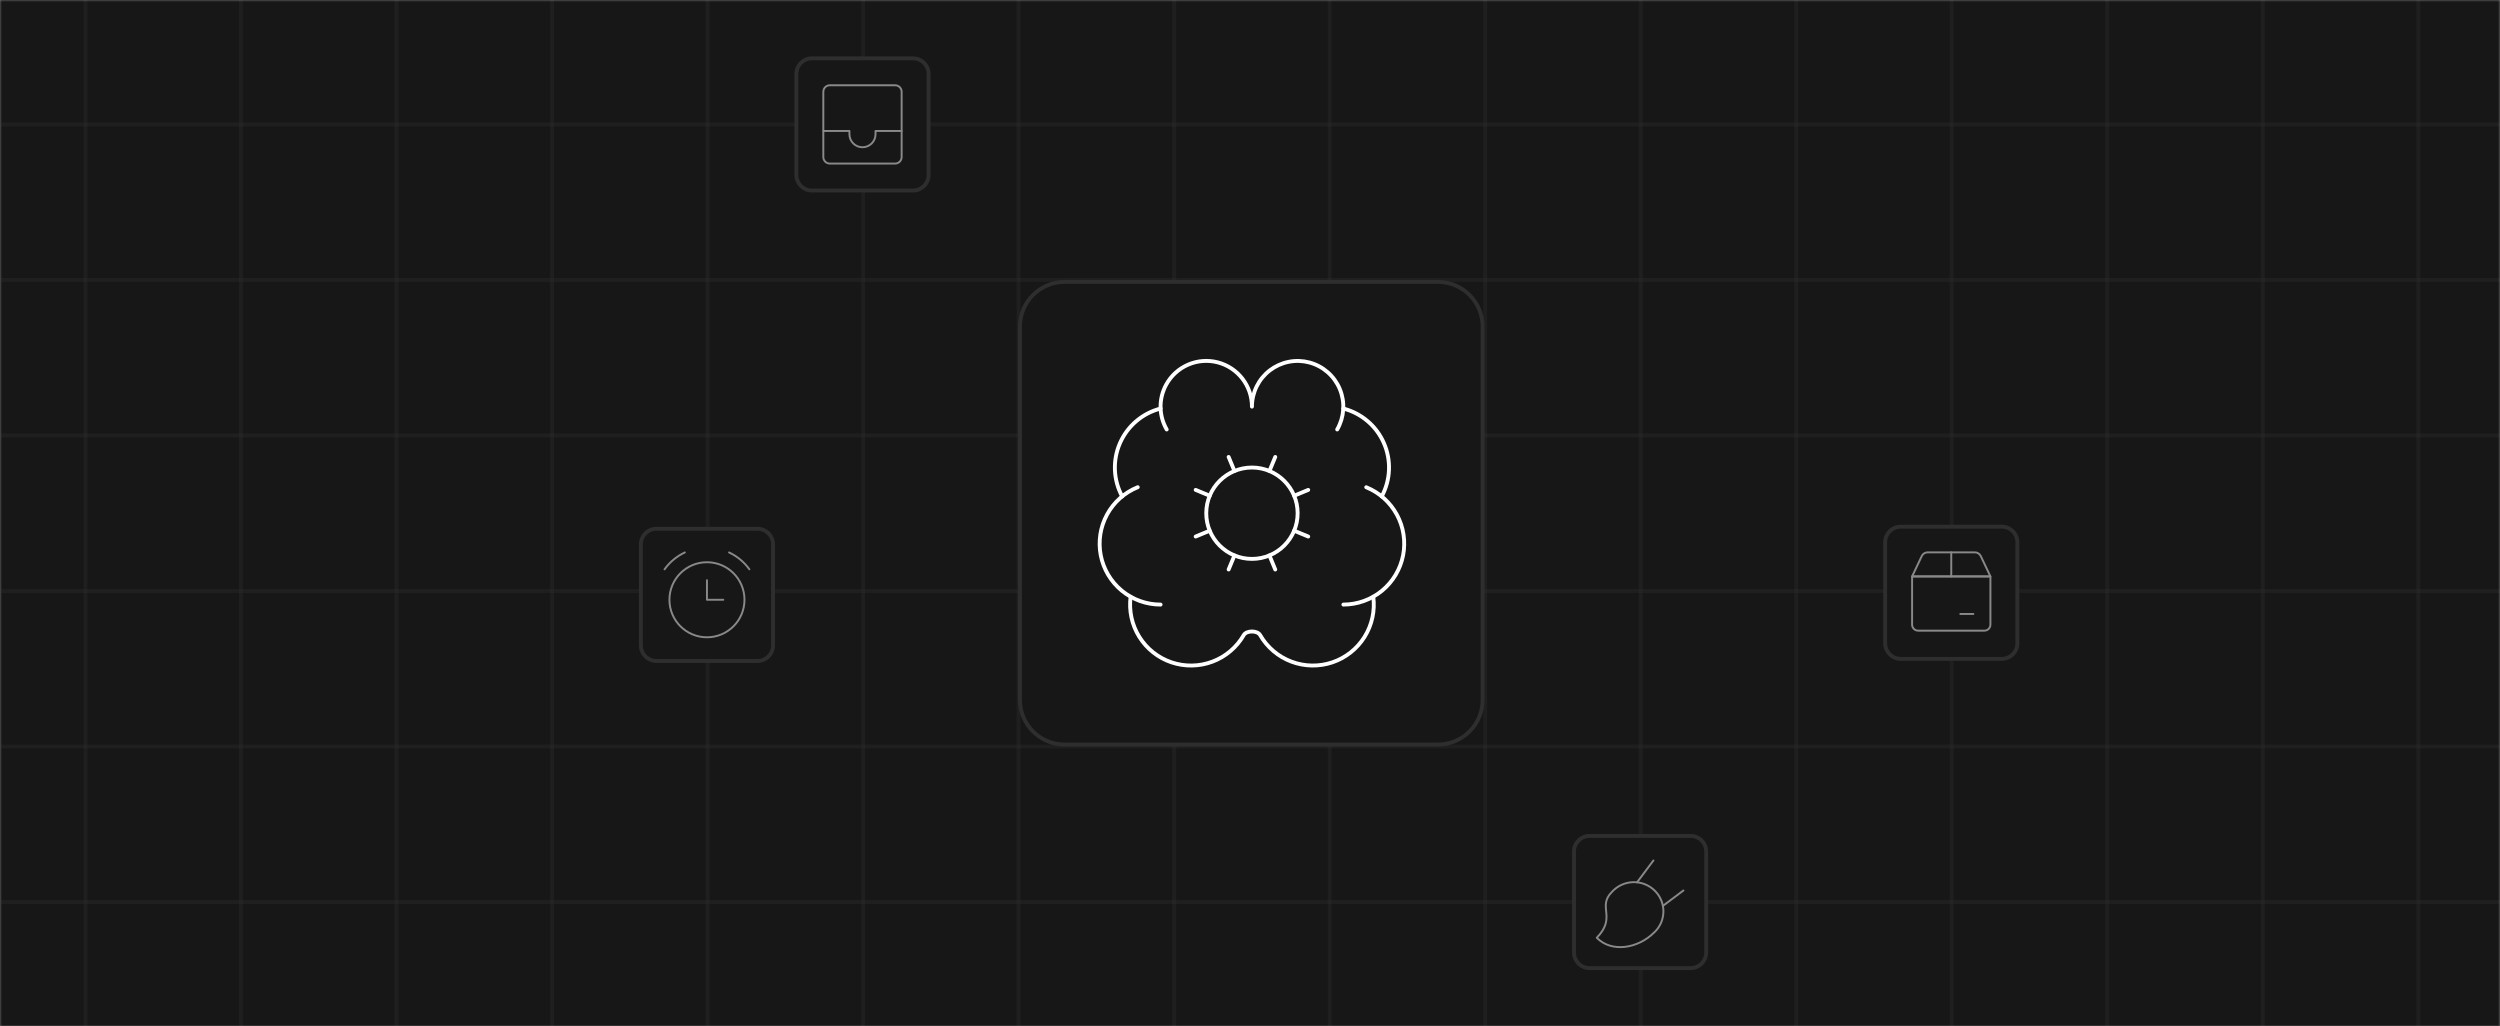 <svg width="643" height="264" viewBox="0 0 643 264" fill="none" xmlns="http://www.w3.org/2000/svg">
<rect x="0" y="0" width="643" height="264" fill="#808080" stroke="none"/>
<g clip-path="url(#clip0_68_702)">
<mask id="mask0_68_702" style="mask-type:luminance" maskUnits="userSpaceOnUse" x="0" y="0" width="643" height="264">
<path d="M643 0H0V264H643V0Z" fill="white"/>
</mask>
<g mask="url(#mask0_68_702)">
<path d="M643 0H0V264H643V0Z" fill="#171717"/>
<path d="M141.995 264V0" stroke="#2E2E2E" stroke-opacity="0.35"/>
<path d="M101.99 264V0" stroke="#2E2E2E" stroke-opacity="0.35"/>
<path d="M61.99 264V0" stroke="#2E2E2E" stroke-opacity="0.35"/>
<path d="M21.99 264V0" stroke="#2E2E2E" stroke-opacity="0.35"/>
<path d="M181.995 264V0" stroke="#2E2E2E" stroke-opacity="0.35"/>
<path d="M221.995 264V0" stroke="#2E2E2E" stroke-opacity="0.35"/>
<path d="M261.995 264V0" stroke="#2E2E2E" stroke-opacity="0.35"/>
<path d="M301.995 264V0" stroke="#2E2E2E" stroke-opacity="0.35"/>
<path d="M341.995 264V0" stroke="#2E2E2E" stroke-opacity="0.35"/>
<path d="M381.995 264V0" stroke="#2E2E2E" stroke-opacity="0.35"/>
<path d="M421.995 264V0" stroke="#2E2E2E" stroke-opacity="0.35"/>
<path d="M461.995 264V0" stroke="#2E2E2E" stroke-opacity="0.35"/>
<path d="M501.995 264V0" stroke="#2E2E2E" stroke-opacity="0.35"/>
<path d="M541.99 264V0" stroke="#2E2E2E" stroke-opacity="0.35"/>
<path d="M581.99 264V0" stroke="#2E2E2E" stroke-opacity="0.35"/>
<path d="M621.99 264V0" stroke="#2E2E2E" stroke-opacity="0.35"/>
<path d="M0.33 32H643.33" stroke="#2E2E2E" stroke-opacity="0.35"/>
<path d="M0.33 72H643.33" stroke="#2E2E2E" stroke-opacity="0.35"/>
<path d="M0.33 112H643.33" stroke="#2E2E2E" stroke-opacity="0.35"/>
<path d="M0.33 152H643.33" stroke="#2E2E2E" stroke-opacity="0.35"/>
<path d="M0.33 192H643.33" stroke="#2E2E2E" stroke-opacity="0.35"/>
<path d="M0.33 232H643.33" stroke="#2E2E2E" stroke-opacity="0.35"/>
<path d="M422.03 189.889V109.461" stroke="url(#paint0_linear_68_702)" stroke-opacity="0.35" stroke-linecap="round"/>
<path d="M502.03 89.889V9.461" stroke="url(#paint1_linear_68_702)" stroke-opacity="0.35" stroke-linecap="round"/>
<path d="M62.03 149.889V69.461" stroke="url(#paint2_linear_68_702)" stroke-opacity="0.35" stroke-linecap="round"/>
<path d="M142.03 189.889V109.461" stroke="url(#paint3_linear_68_702)" stroke-opacity="0.35" stroke-linecap="round"/>
<path d="M434.83 215H408.83C406.621 215 404.83 216.791 404.83 219V245C404.83 247.209 406.621 249 408.83 249H434.83C437.039 249 438.83 247.209 438.83 245V219C438.83 216.791 437.039 215 434.83 215Z" fill="#171717"/>
<path d="M434.83 215H408.83C406.621 215 404.83 216.791 404.83 219V245C404.83 247.209 406.621 249 408.83 249H434.83C437.039 249 438.83 247.209 438.83 245V219C438.83 216.791 437.039 215 434.83 215Z" stroke="#2E2E2E"/>
<path d="M425.404 239.877C421.405 243.86 414.608 245.178 410.687 241.196C415.915 235.844 410.687 233.258 414.608 229.379C415.297 228.62 416.134 228.009 417.07 227.581C418.006 227.153 419.02 226.919 420.05 226.892C421.08 226.865 422.105 227.047 423.062 227.425C424.019 227.803 424.888 228.371 425.616 229.092C426.344 229.814 426.916 230.675 427.296 231.623C427.676 232.571 427.857 233.585 427.827 234.604C427.797 235.623 427.558 236.626 427.123 237.55C426.689 238.475 426.068 239.302 425.3 239.981L425.404 239.877Z" stroke="#898989" stroke-width="0.5" stroke-linecap="round" stroke-linejoin="round"/>
<path d="M425.259 221.318L421.049 226.932" stroke="#898989" stroke-width="0.5" stroke-linecap="round" stroke-linejoin="round"/>
<path d="M427.697 232.99L432.973 229.033" stroke="#898989" stroke-width="0.5" stroke-linecap="round" stroke-linejoin="round"/>
<path d="M194.83 136H168.83C166.621 136 164.83 137.791 164.83 140V166C164.83 168.209 166.621 170 168.83 170H194.83C197.039 170 198.83 168.209 198.83 166V140C198.83 137.791 197.039 136 194.83 136Z" fill="#171717"/>
<path d="M194.83 136H168.83C166.621 136 164.83 137.791 164.83 140V166C164.83 168.209 166.621 170 168.83 170H194.83C197.039 170 198.83 168.209 198.83 166V140C198.83 137.791 197.039 136 194.83 136Z" stroke="#2E2E2E"/>
<path d="M181.83 163.911C187.161 163.911 191.482 159.59 191.482 154.259C191.482 148.929 187.161 144.607 181.83 144.607C176.5 144.607 172.178 148.929 172.178 154.259C172.178 159.59 176.5 163.911 181.83 163.911Z" stroke="#898989" stroke-width="0.5" stroke-linecap="round" stroke-linejoin="round"/>
<path d="M187.514 142.089C189.607 143.068 191.405 144.571 192.741 146.429" stroke="#898989" stroke-width="0.5" stroke-linecap="round" stroke-linejoin="round"/>
<path d="M176.146 142.089C174.053 143.068 172.255 144.571 170.919 146.429" stroke="#898989" stroke-width="0.5" stroke-linecap="round" stroke-linejoin="round"/>
<path d="M181.83 149.223V154.259H186.027" stroke="#898989" stroke-width="0.5" stroke-linecap="round" stroke-linejoin="round"/>
<path d="M234.83 15H208.83C206.621 15 204.83 16.791 204.83 19V45C204.83 47.209 206.621 49 208.83 49H234.83C237.039 49 238.83 47.209 238.83 45V19C238.83 16.791 237.039 15 234.83 15Z" fill="#171717"/>
<path d="M234.83 15H208.83C206.621 15 204.83 16.791 204.83 19V45C204.83 47.209 206.621 49 208.83 49H234.83C237.039 49 238.83 47.209 238.83 45V19C238.83 16.791 237.039 15 234.83 15Z" stroke="#2E2E2E"/>
<path d="M211.759 40.393V23.607C211.759 22.68 212.51 21.929 213.437 21.929H230.223C231.15 21.929 231.901 22.68 231.901 23.607V40.393C231.901 41.32 231.15 42.072 230.223 42.072H213.437C212.51 42.072 211.759 41.32 211.759 40.393Z" stroke="#898989" stroke-width="0.5" stroke-linecap="round" stroke-linejoin="round"/>
<path d="M211.759 33.679H218.473V34.518C218.473 36.372 219.976 37.875 221.83 37.875C223.684 37.875 225.187 36.372 225.187 34.518V33.679H231.901" stroke="#898989" stroke-width="0.5" stroke-linecap="round" stroke-linejoin="round"/>
<path d="M514.865 135.461H488.865C486.656 135.461 484.865 137.252 484.865 139.461V165.461C484.865 167.67 486.656 169.461 488.865 169.461H514.865C517.074 169.461 518.865 167.67 518.865 165.461V139.461C518.865 137.252 517.074 135.461 514.865 135.461Z" fill="#171717"/>
<path d="M514.865 135.461H488.865C486.656 135.461 484.865 137.252 484.865 139.461V165.461C484.865 167.67 486.656 169.461 488.865 169.461H514.865C517.074 169.461 518.865 167.67 518.865 165.461V139.461C518.865 137.252 517.074 135.461 514.865 135.461Z" stroke="#2E2E2E"/>
<path d="M501.865 142.065V148.263" stroke="#898989" stroke-width="0.5" stroke-linecap="round" stroke-linejoin="round"/>
<path d="M504.189 157.915H507.546" stroke="#898989" stroke-width="0.5" stroke-linecap="round" stroke-linejoin="round"/>
<path d="M491.793 148.263H511.936V160.658C511.936 161.069 511.773 161.463 511.482 161.754C511.192 162.044 510.798 162.208 510.387 162.208H493.343C492.932 162.208 492.538 162.044 492.247 161.754C491.957 161.463 491.793 161.069 491.793 160.658V148.263Z" stroke="#898989" stroke-width="0.5" stroke-linecap="round" stroke-linejoin="round"/>
<path d="M494.276 143.025C494.554 142.439 495.144 142.065 495.793 142.065H507.937C508.585 142.065 509.176 142.439 509.454 143.025L511.936 148.263H491.793L494.276 143.025Z" stroke="#898989" stroke-width="0.5" stroke-linecap="round" stroke-linejoin="round"/>
<path d="M369.83 72.5H273.83C267.479 72.5 262.33 77.649 262.33 84V180C262.33 186.351 267.479 191.5 273.83 191.5H369.83C376.181 191.5 381.33 186.351 381.33 180V84C381.33 77.649 376.181 72.5 369.83 72.5Z" fill="#171717"/>
<path d="M317.504 142.857L316.003 146.472" stroke="white" stroke-linecap="round" stroke-linejoin="round"/>
<path d="M317.504 121.143L316.003 117.528" stroke="white" stroke-linecap="round" stroke-linejoin="round"/>
<path d="M326.496 142.857L327.992 146.476" stroke="white" stroke-linecap="round" stroke-linejoin="round"/>
<path d="M327.996 117.528L326.496 121.143" stroke="white" stroke-linecap="round" stroke-linejoin="round"/>
<path d="M332.857 127.504L336.472 126.003" stroke="white" stroke-linecap="round" stroke-linejoin="round"/>
<path d="M332.857 136.496L336.472 137.996" stroke="white" stroke-linecap="round" stroke-linejoin="round"/>
<path d="M343.926 110.458C344.827 108.898 345.357 107.15 345.475 105.352C345.593 103.553 345.295 101.752 344.606 100.087C343.916 98.421 342.853 96.937 341.497 95.749C340.142 94.561 338.532 93.7 336.791 93.233C335.05 92.767 333.225 92.707 331.458 93.059C329.69 93.41 328.027 94.164 326.597 95.261C325.167 96.358 324.009 97.77 323.212 99.386C322.414 101.003 322 102.781 322 104.583C322.002 101.974 321.136 99.438 319.538 97.376C317.94 95.313 315.7 93.841 313.173 93.192C310.646 92.543 307.974 92.754 305.58 93.791C303.186 94.828 301.205 96.632 299.949 98.92C298.916 100.801 298.417 102.929 298.508 105.073C296.205 105.665 294.068 106.774 292.257 108.314C290.447 109.855 289.011 111.788 288.058 113.966C287.105 116.144 286.66 118.51 286.757 120.886C286.854 123.261 287.491 125.583 288.618 127.676" stroke="white" stroke-linecap="round" stroke-linejoin="round"/>
<path d="M345.492 105.073C347.795 105.665 349.932 106.774 351.743 108.314C353.553 109.855 354.989 111.788 355.942 113.966C356.895 116.144 357.34 118.51 357.243 120.885C357.146 123.261 356.509 125.583 355.382 127.676" stroke="white" stroke-linecap="round" stroke-linejoin="round"/>
<path d="M351.395 125.318C354.76 126.685 357.545 129.179 359.275 132.372C361.005 135.566 361.571 139.262 360.877 142.827C360.183 146.392 358.272 149.605 355.471 151.917C352.669 154.229 349.152 155.495 345.52 155.5" stroke="white" stroke-linecap="round" stroke-linejoin="round"/>
<path d="M290.792 153.475C290.32 157.07 291.11 160.716 293.026 163.794C294.942 166.871 297.866 169.189 301.3 170.352C304.734 171.514 308.464 171.451 311.856 170.171C315.248 168.891 318.091 166.475 319.9 163.333C320.605 162.115 323.394 162.115 324.099 163.333C325.909 166.474 328.751 168.89 332.143 170.169C335.534 171.449 339.264 171.513 342.697 170.351C346.13 169.189 349.054 166.872 350.971 163.795C352.888 160.719 353.678 157.073 353.208 153.479" stroke="white" stroke-linecap="round" stroke-linejoin="round"/>
<path d="M292.625 125.307C289.252 126.669 286.459 129.162 284.723 132.358C282.988 135.555 282.418 139.255 283.113 142.826C283.808 146.396 285.723 149.614 288.531 151.926C291.338 154.239 294.863 155.502 298.5 155.5" stroke="white" stroke-linecap="round" stroke-linejoin="round"/>
<path d="M298.508 105.073C298.588 106.968 299.125 108.816 300.074 110.458" stroke="white" stroke-linecap="round" stroke-linejoin="round"/>
<path d="M311.143 127.504L307.528 126.003" stroke="white" stroke-linecap="round" stroke-linejoin="round"/>
<path d="M311.143 136.496L307.528 137.996" stroke="white" stroke-linecap="round" stroke-linejoin="round"/>
<path d="M322 143.75C328.489 143.75 333.75 138.489 333.75 132C333.75 125.511 328.489 120.25 322 120.25C315.511 120.25 310.25 125.511 310.25 132C310.25 138.489 315.511 143.75 322 143.75Z" stroke="white" stroke-linecap="round" stroke-linejoin="round"/>
<path d="M369.83 72.5H273.83C267.479 72.5 262.33 77.649 262.33 84V180C262.33 186.351 267.479 191.5 273.83 191.5H369.83C376.181 191.5 381.33 186.351 381.33 180V84C381.33 77.649 376.181 72.5 369.83 72.5Z" stroke="#2E2E2E"/>
</g>
</g>
<defs>
<linearGradient id="paint0_linear_68_702" x1="nan" y1="nan" x2="nan" y2="nan" gradientUnits="userSpaceOnUse">
<stop stop-color="white" stop-opacity="0"/>
<stop offset="1" stop-color="white"/>
</linearGradient>
<linearGradient id="paint1_linear_68_702" x1="nan" y1="nan" x2="nan" y2="nan" gradientUnits="userSpaceOnUse">
<stop stop-color="white" stop-opacity="0"/>
<stop offset="1" stop-color="white"/>
</linearGradient>
<linearGradient id="paint2_linear_68_702" x1="nan" y1="nan" x2="nan" y2="nan" gradientUnits="userSpaceOnUse">
<stop stop-color="white" stop-opacity="0"/>
<stop offset="1" stop-color="white"/>
</linearGradient>
<linearGradient id="paint3_linear_68_702" x1="nan" y1="nan" x2="nan" y2="nan" gradientUnits="userSpaceOnUse">
<stop stop-color="white" stop-opacity="0"/>
<stop offset="1" stop-color="white"/>
</linearGradient>
<clipPath id="clip0_68_702">
<rect width="643" height="264" fill="white"/>
</clipPath>
</defs>
</svg>
